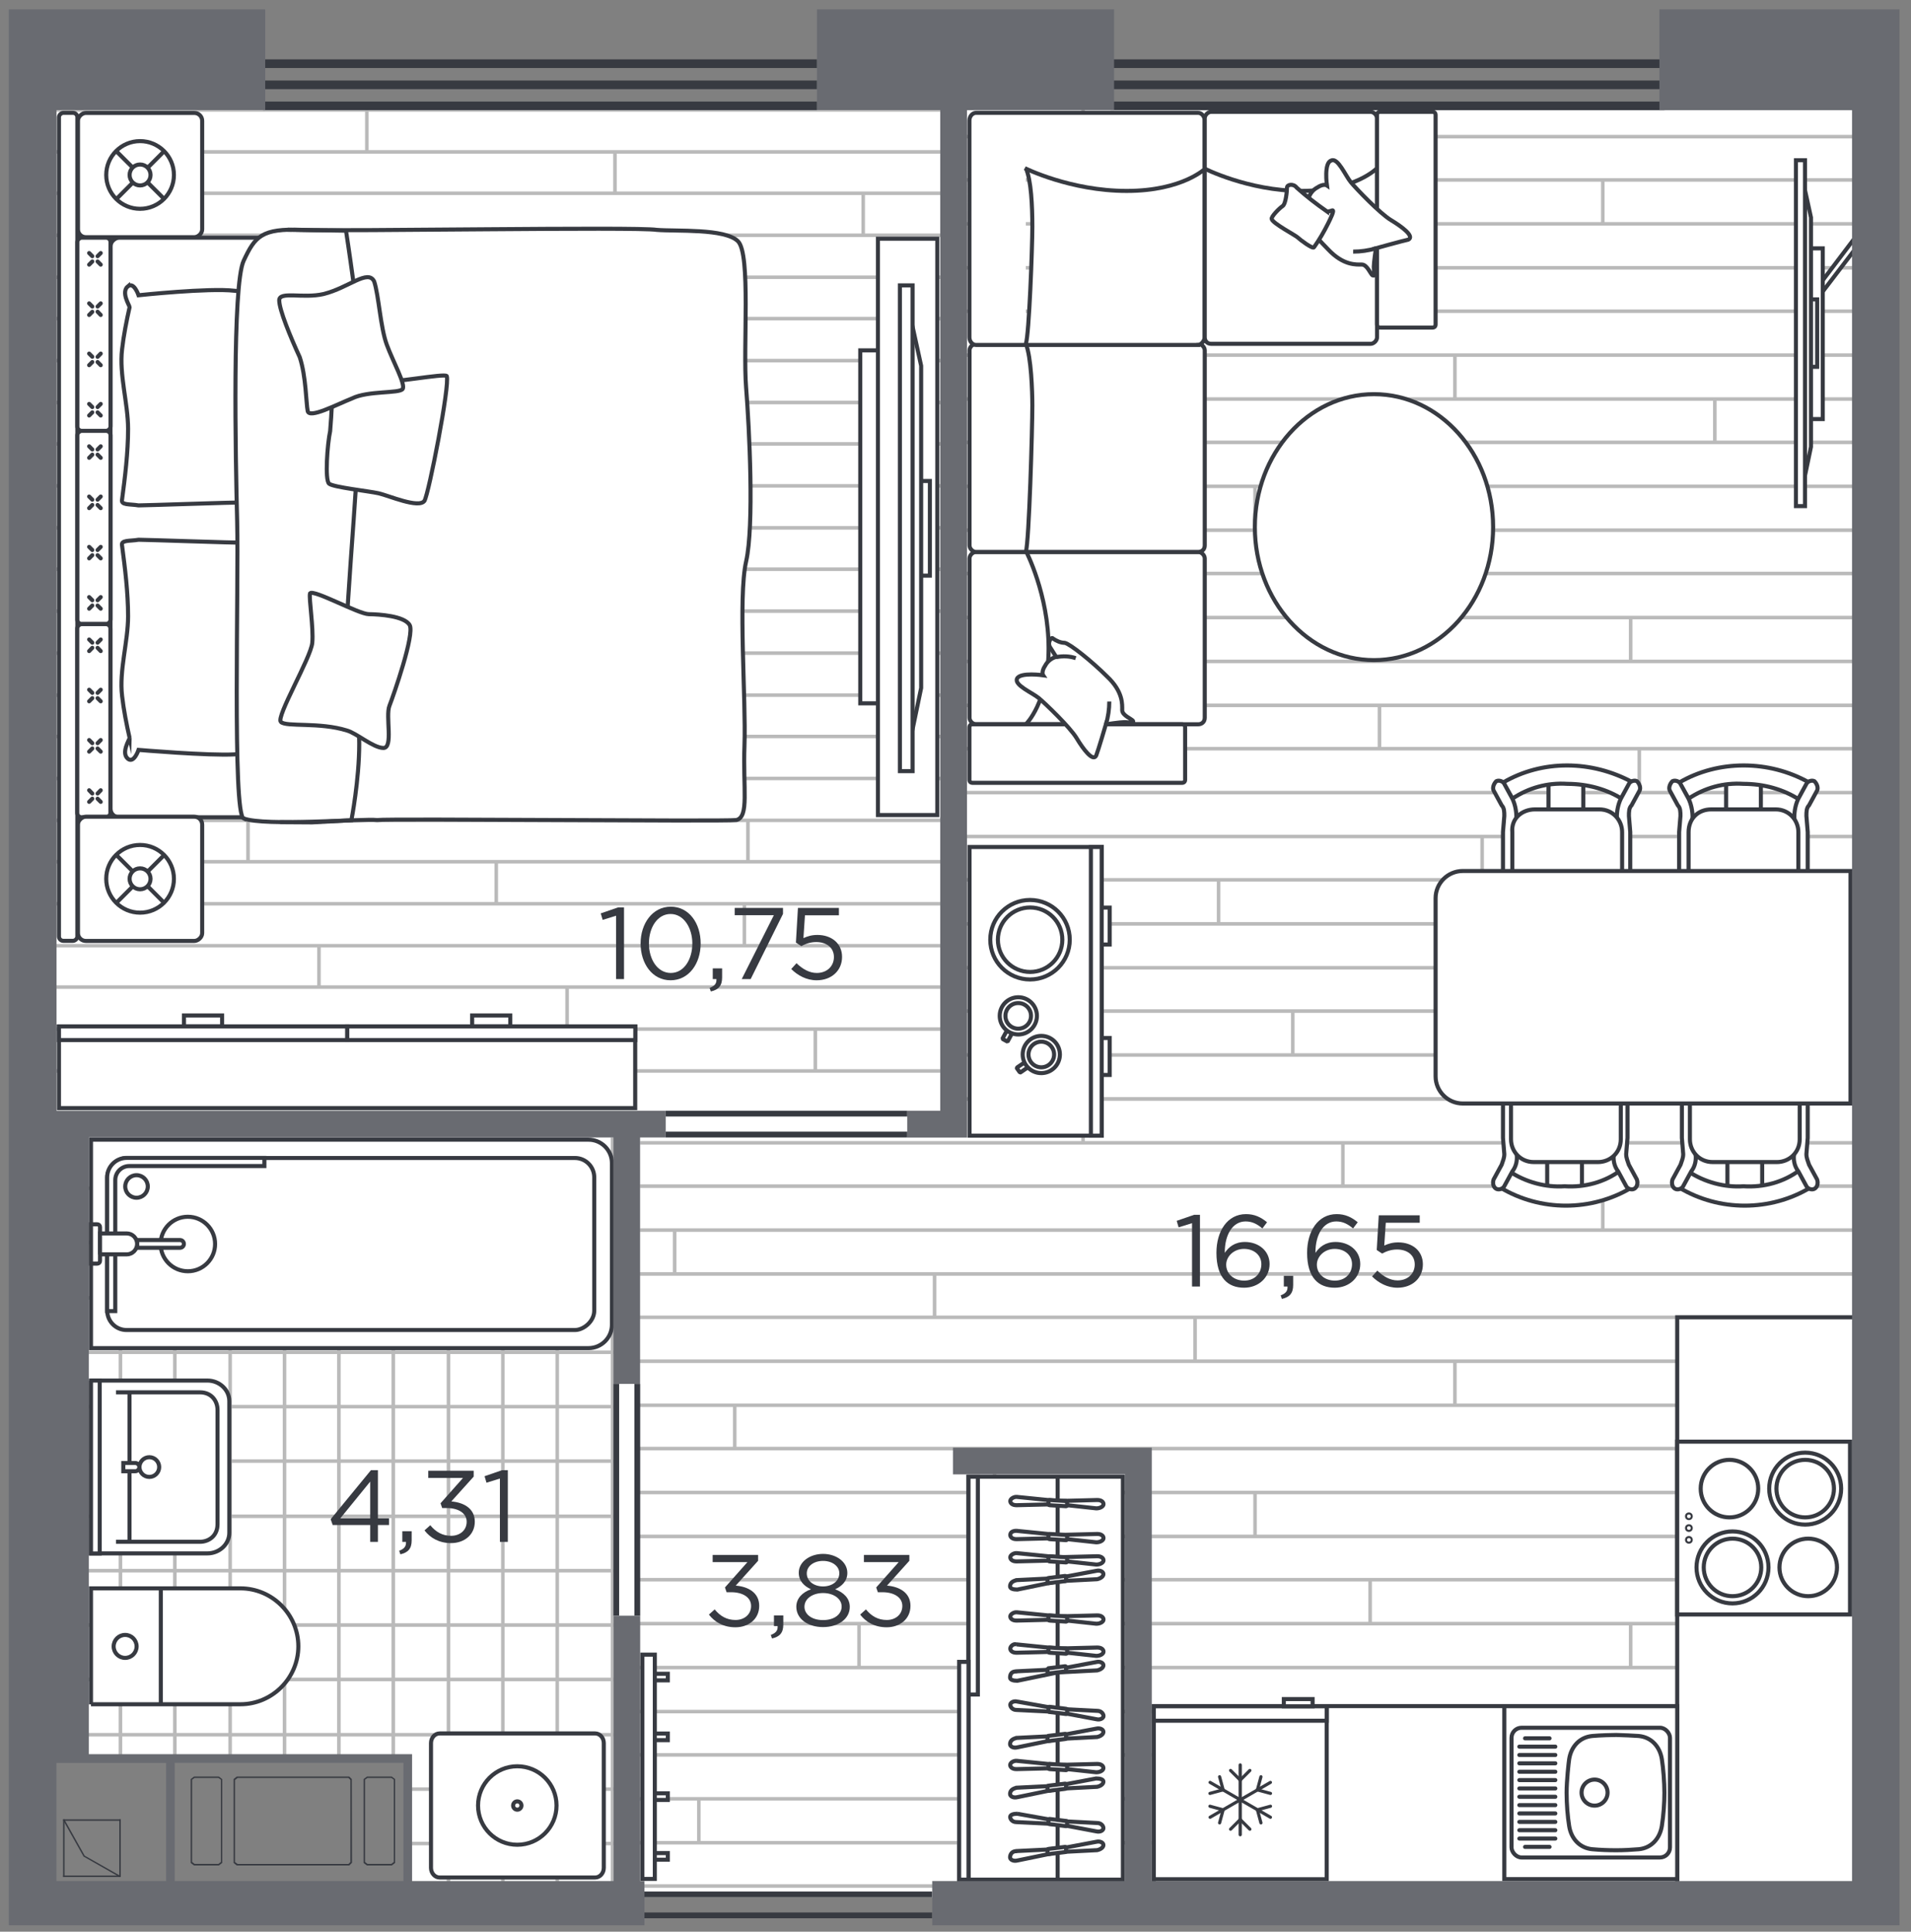 <?xml version="1.0" encoding="UTF-8"?>
<svg xmlns="http://www.w3.org/2000/svg" xmlns:xlink="http://www.w3.org/1999/xlink" viewBox="0 0 188 190">
  <rect x="0" y="0" width="188" height="190" fill="#808080" stroke="none"/>
  <defs>
    <style>
      .cls-1, .cls-2, .cls-3, .cls-4 {
        fill-rule: evenodd;
      }

      .cls-1, .cls-5 {
        fill: #373a41;
      }

      .cls-1, .cls-5, .cls-3, .cls-6, .cls-4 {
        stroke-width: 0px;
      }

      .cls-7, .cls-2, .cls-8, .cls-6, .cls-4, .cls-9, .cls-10 {
        fill: #fff;
      }

      .cls-11 {
        stroke: #bababa;
        stroke-width: .35px;
      }

      .cls-11, .cls-2, .cls-12, .cls-9, .cls-10 {
        stroke-miterlimit: 10;
      }

      .cls-11, .cls-12, .cls-13 {
        fill: none;
      }

      .cls-14 {
        clip-path: url(#clippath-2);
      }

      .cls-2, .cls-12, .cls-8, .cls-9, .cls-10, .cls-13 {
        stroke: #373a41;
      }

      .cls-2, .cls-12, .cls-8, .cls-9, .cls-13 {
        stroke-width: .4px;
      }

      .cls-3 {
        fill: #696b71;
      }

      .cls-15 {
        clip-path: url(#clippath-1);
      }

      .cls-8, .cls-13 {
        stroke-linecap: round;
        stroke-linejoin: round;
      }

      .cls-16 {
        clip-path: url(#clippath);
      }

      .cls-10 {
        stroke-width: .2px;
      }
    </style>
    <clipPath id="clippath">
      <polygon class="cls-6" points="62.87 186.62 62.97 111.89 94.85 111.89 94.85 10.27 184.41 10.27 184.41 186.62 62.87 186.62"/>
    </clipPath>
    <clipPath id="clippath-1">
      <polygon class="cls-6" points="39.92 173.01 7.37 173.01 7.37 111.9 60.36 111.9 60.36 186.09 39.92 186.09 39.92 173.01"/>
    </clipPath>
    <clipPath id="clippath-2">
      <rect class="cls-6" x="5.56" y="10.86" width="86.96" height="98.41"/>
    </clipPath>
  </defs>
  <g id="apartments">
    <polygon id="APT-8" class="cls-4" points="182.2 10.84 182.21 185.05 91.71 185.02 91.71 186.05 63.39 186.05 63.39 185.05 40.53 185.02 40.53 172.54 5.55 172.56 5.55 10.84 182.2 10.84"/>
  </g>
  <g id="texture">
    <g>
      <g>
        <polygon class="cls-7" points="62.87 186.62 62.97 111.89 94.85 111.89 94.85 10.27 184.41 10.27 184.41 186.62 62.87 186.62"/>
        <g class="cls-16">
          <g>
            <g>
              <line class="cls-11" x1="-19.15" y1="108.09" x2="203.09" y2="108.09"/>
              <line class="cls-11" x1="-19.15" y1="103.77" x2="203.09" y2="103.77"/>
              <line class="cls-11" x1="-19.15" y1="99.45" x2="203.09" y2="99.45"/>
              <line class="cls-11" x1="-19.15" y1="95.19" x2="203.09" y2="95.19"/>
              <line class="cls-11" x1="-19.15" y1="90.87" x2="203.09" y2="90.87"/>
              <line class="cls-11" x1="-19.15" y1="86.54" x2="203.09" y2="86.54"/>
              <line class="cls-11" x1="-19.15" y1="82.28" x2="203.09" y2="82.28"/>
              <line class="cls-11" x1="-19.15" y1="77.96" x2="203.09" y2="77.96"/>
              <line class="cls-11" x1="-19.15" y1="73.64" x2="203.09" y2="73.64"/>
              <line class="cls-11" x1="-19.15" y1="69.38" x2="203.09" y2="69.38"/>
              <line class="cls-11" x1="-19.15" y1="65.06" x2="203.09" y2="65.06"/>
              <line class="cls-11" x1="-19.15" y1="60.74" x2="203.09" y2="60.74"/>
              <line class="cls-11" x1="-19.15" y1="56.41" x2="203.09" y2="56.41"/>
              <line class="cls-11" x1="-19.15" y1="52.15" x2="203.09" y2="52.15"/>
              <line class="cls-11" x1="-19.15" y1="47.83" x2="203.09" y2="47.83"/>
              <line class="cls-11" x1="-19.15" y1="43.51" x2="203.09" y2="43.51"/>
              <line class="cls-11" x1="-19.15" y1="39.25" x2="203.09" y2="39.25"/>
              <line class="cls-11" x1="-19.15" y1="34.93" x2="203.09" y2="34.93"/>
              <line class="cls-11" x1="-19.15" y1="30.61" x2="203.09" y2="30.61"/>
              <line class="cls-11" x1="-19.15" y1="26.34" x2="203.09" y2="26.34"/>
              <line class="cls-11" x1="-19.15" y1="22.02" x2="203.09" y2="22.02"/>
              <line class="cls-11" x1="-19.15" y1="17.7" x2="203.09" y2="17.7"/>
              <line class="cls-11" x1="-19.15" y1="13.44" x2="203.09" y2="13.44"/>
              <line class="cls-11" x1="-19.15" y1="9.12" x2="203.09" y2="9.12"/>
              <g>
                <line class="cls-11" x1="15.24" y1="17.7" x2="15.24" y2="13.44"/>
                <line class="cls-11" x1="40.81" y1="22.02" x2="40.81" y2="17.7"/>
                <line class="cls-11" x1="66.37" y1="26.34" x2="66.37" y2="22.02"/>
                <line class="cls-11" x1="91.94" y1="30.61" x2="91.94" y2="26.34"/>
                <line class="cls-11" x1="117.57" y1="34.93" x2="117.57" y2="30.61"/>
                <line class="cls-11" x1="143.13" y1="39.25" x2="143.13" y2="34.93"/>
                <line class="cls-11" x1="168.7" y1="43.51" x2="168.7" y2="39.25"/>
              </g>
              <g>
                <line class="cls-11" x1="21.15" y1="34.93" x2="21.15" y2="30.61"/>
                <line class="cls-11" x1="46.71" y1="39.25" x2="46.71" y2="34.93"/>
                <line class="cls-11" x1="72.28" y1="43.51" x2="72.28" y2="39.25"/>
                <line class="cls-11" x1="97.84" y1="47.83" x2="97.84" y2="43.51"/>
                <line class="cls-11" x1="123.47" y1="52.15" x2="123.47" y2="47.83"/>
              </g>
              <g>
                <line class="cls-11" x1="7.82" y1="52.15" x2="7.82" y2="47.83"/>
                <line class="cls-11" x1="33.38" y1="56.41" x2="33.38" y2="52.15"/>
                <line class="cls-11" x1="58.95" y1="60.74" x2="58.95" y2="56.41"/>
                <line class="cls-11" x1="84.51" y1="65.06" x2="84.51" y2="60.74"/>
                <line class="cls-11" x1="110.14" y1="69.38" x2="110.14" y2="65.06"/>
                <line class="cls-11" x1="135.71" y1="73.64" x2="135.71" y2="69.38"/>
                <line class="cls-11" x1="161.27" y1="77.96" x2="161.27" y2="73.64"/>
                <line class="cls-11" x1="186.84" y1="82.28" x2="186.84" y2="77.96"/>
              </g>
              <g>
                <line class="cls-11" x1="134.79" y1="60.74" x2="134.79" y2="56.41"/>
                <line class="cls-11" x1="160.42" y1="65.06" x2="160.42" y2="60.74"/>
                <line class="cls-11" x1="185.98" y1="69.38" x2="185.98" y2="65.06"/>
              </g>
              <g>
                <line class="cls-11" x1="145.81" y1="86.54" x2="145.81" y2="82.28"/>
                <line class="cls-11" x1="171.37" y1="90.87" x2="171.37" y2="86.54"/>
              </g>
              <g>
                <line class="cls-11" x1="101.62" y1="99.45" x2="101.62" y2="95.19"/>
                <line class="cls-11" x1="127.18" y1="103.77" x2="127.18" y2="99.45"/>
                <line class="cls-11" x1="152.75" y1="108.09" x2="152.75" y2="103.77"/>
              </g>
              <g>
                <line class="cls-11" x1="17.56" y1="73.64" x2="17.56" y2="69.38"/>
                <line class="cls-11" x1="43.12" y1="77.96" x2="43.12" y2="73.64"/>
                <line class="cls-11" x1="68.75" y1="82.28" x2="68.75" y2="77.96"/>
                <line class="cls-11" x1="94.31" y1="86.54" x2="94.31" y2="82.28"/>
                <line class="cls-11" x1="119.88" y1="90.87" x2="119.88" y2="86.54"/>
                <line class="cls-11" x1="145.44" y1="95.19" x2="145.44" y2="90.87"/>
              </g>
              <g>
                <line class="cls-11" x1="6.11" y1="95.19" x2="6.11" y2="90.87"/>
                <line class="cls-11" x1="31.68" y1="99.45" x2="31.68" y2="95.19"/>
                <line class="cls-11" x1="57.24" y1="103.77" x2="57.24" y2="99.45"/>
                <line class="cls-11" x1="82.87" y1="108.09" x2="82.87" y2="103.77"/>
              </g>
              <g>
                <line class="cls-11" x1="106.55" y1="13.44" x2="106.55" y2="9.12"/>
                <line class="cls-11" x1="132.11" y1="17.76" x2="132.11" y2="13.44"/>
                <line class="cls-11" x1="157.68" y1="22.02" x2="157.68" y2="17.76"/>
                <line class="cls-11" x1="183.24" y1="26.34" x2="183.24" y2="22.02"/>
              </g>
            </g>
            <g>
              <line class="cls-11" x1="-19.15" y1="189.83" x2="203.09" y2="189.83"/>
              <line class="cls-11" x1="-19.15" y1="185.51" x2="203.09" y2="185.51"/>
              <line class="cls-11" x1="-19.15" y1="181.25" x2="203.09" y2="181.25"/>
              <line class="cls-11" x1="-19.15" y1="176.93" x2="203.09" y2="176.93"/>
              <line class="cls-11" x1="-19.15" y1="172.61" x2="203.09" y2="172.61"/>
              <line class="cls-11" x1="-19.15" y1="168.35" x2="203.09" y2="168.35"/>
              <line class="cls-11" x1="-19.15" y1="164.02" x2="203.09" y2="164.02"/>
              <line class="cls-11" x1="-19.15" y1="159.7" x2="203.09" y2="159.7"/>
              <line class="cls-11" x1="-19.15" y1="155.38" x2="203.09" y2="155.38"/>
              <line class="cls-11" x1="-19.15" y1="151.12" x2="203.09" y2="151.12"/>
              <line class="cls-11" x1="-19.15" y1="146.8" x2="203.09" y2="146.8"/>
              <line class="cls-11" x1="-19.15" y1="142.48" x2="203.09" y2="142.48"/>
              <line class="cls-11" x1="-19.15" y1="138.22" x2="203.09" y2="138.22"/>
              <line class="cls-11" x1="-19.15" y1="133.89" x2="203.09" y2="133.89"/>
              <line class="cls-11" x1="-19.15" y1="129.57" x2="203.09" y2="129.57"/>
              <line class="cls-11" x1="-19.15" y1="125.31" x2="203.09" y2="125.31"/>
              <line class="cls-11" x1="-19.15" y1="120.99" x2="203.09" y2="120.99"/>
              <line class="cls-11" x1="-19.15" y1="116.67" x2="203.09" y2="116.67"/>
              <line class="cls-11" x1="-19.15" y1="112.41" x2="203.09" y2="112.41"/>
              <line class="cls-11" x1="-19.15" y1="108.08" x2="203.09" y2="108.08"/>
              <g>
                <line class="cls-11" x1="15.24" y1="116.67" x2="15.24" y2="112.41"/>
                <line class="cls-11" x1="40.81" y1="120.99" x2="40.81" y2="116.67"/>
                <line class="cls-11" x1="66.37" y1="125.31" x2="66.37" y2="120.99"/>
                <line class="cls-11" x1="91.94" y1="129.57" x2="91.94" y2="125.31"/>
                <line class="cls-11" x1="117.57" y1="133.89" x2="117.57" y2="129.57"/>
                <line class="cls-11" x1="143.13" y1="138.22" x2="143.13" y2="133.89"/>
                <line class="cls-11" x1="168.7" y1="142.48" x2="168.7" y2="138.22"/>
              </g>
              <g>
                <line class="cls-11" x1="21.15" y1="133.89" x2="21.15" y2="129.57"/>
                <line class="cls-11" x1="46.71" y1="138.22" x2="46.71" y2="133.89"/>
                <line class="cls-11" x1="72.28" y1="142.48" x2="72.28" y2="138.22"/>
                <line class="cls-11" x1="97.84" y1="146.8" x2="97.84" y2="142.48"/>
                <line class="cls-11" x1="123.47" y1="151.12" x2="123.47" y2="146.8"/>
              </g>
              <g>
                <line class="cls-11" x1="7.82" y1="151.12" x2="7.82" y2="146.8"/>
                <line class="cls-11" x1="33.38" y1="155.38" x2="33.38" y2="151.12"/>
                <line class="cls-11" x1="58.95" y1="159.7" x2="58.95" y2="155.38"/>
                <line class="cls-11" x1="84.51" y1="164.02" x2="84.51" y2="159.7"/>
                <line class="cls-11" x1="110.14" y1="168.35" x2="110.14" y2="164.02"/>
                <line class="cls-11" x1="135.71" y1="172.61" x2="135.71" y2="168.35"/>
                <line class="cls-11" x1="161.27" y1="176.93" x2="161.27" y2="172.61"/>
                <line class="cls-11" x1="186.84" y1="181.25" x2="186.84" y2="176.93"/>
              </g>
              <g>
                <line class="cls-11" x1="134.79" y1="159.7" x2="134.79" y2="155.38"/>
                <line class="cls-11" x1="160.42" y1="164.02" x2="160.42" y2="159.7"/>
                <line class="cls-11" x1="185.98" y1="168.35" x2="185.98" y2="164.02"/>
              </g>
              <g>
                <line class="cls-11" x1="145.81" y1="185.51" x2="145.81" y2="181.25"/>
                <line class="cls-11" x1="171.37" y1="189.83" x2="171.37" y2="185.51"/>
              </g>
              <g>
                <line class="cls-11" x1="17.56" y1="172.61" x2="17.56" y2="168.35"/>
                <line class="cls-11" x1="43.12" y1="176.93" x2="43.12" y2="172.61"/>
                <line class="cls-11" x1="68.75" y1="181.25" x2="68.75" y2="176.93"/>
                <line class="cls-11" x1="94.31" y1="185.51" x2="94.31" y2="181.25"/>
                <line class="cls-11" x1="119.88" y1="189.83" x2="119.88" y2="185.51"/>
                <line class="cls-11" x1="145.44" y1="194.15" x2="145.44" y2="189.83"/>
              </g>
              <line class="cls-11" x1="6.11" y1="194.15" x2="6.11" y2="189.83"/>
              <g>
                <line class="cls-11" x1="106.55" y1="112.41" x2="106.55" y2="108.08"/>
                <line class="cls-11" x1="132.11" y1="116.73" x2="132.11" y2="112.41"/>
                <line class="cls-11" x1="157.68" y1="120.99" x2="157.68" y2="116.73"/>
                <line class="cls-11" x1="183.24" y1="125.31" x2="183.24" y2="120.99"/>
              </g>
            </g>
          </g>
        </g>
      </g>
      <g>
        <polygon class="cls-7" points="39.92 173.01 7.37 173.01 7.37 111.9 60.36 111.9 60.36 186.09 39.92 186.09 39.92 173.01"/>
        <g class="cls-15">
          <g>
            <g>
              <line class="cls-11" x1="61.93" y1="111.52" x2="-22.09" y2="111.52"/>
              <line class="cls-11" x1="61.93" y1="116.87" x2="-22.09" y2="116.87"/>
              <line class="cls-11" x1="61.93" y1="122.22" x2="-22.09" y2="122.22"/>
              <line class="cls-11" x1="61.93" y1="127.66" x2="-22.09" y2="127.66"/>
              <line class="cls-11" x1="61.93" y1="133.01" x2="-22.09" y2="133.01"/>
              <line class="cls-11" x1="61.93" y1="138.36" x2="-22.09" y2="138.36"/>
              <line class="cls-11" x1="61.93" y1="143.71" x2="-22.09" y2="143.71"/>
              <line class="cls-11" x1="61.93" y1="149.14" x2="-22.09" y2="149.14"/>
              <line class="cls-11" x1="61.93" y1="154.49" x2="-22.09" y2="154.49"/>
              <line class="cls-11" x1="61.93" y1="159.84" x2="-22.09" y2="159.84"/>
              <line class="cls-11" x1="61.93" y1="165.19" x2="-22.09" y2="165.19"/>
              <line class="cls-11" x1="61.93" y1="170.63" x2="-22.09" y2="170.63"/>
              <line class="cls-11" x1="61.93" y1="175.98" x2="-22.09" y2="175.98"/>
              <line class="cls-11" x1="61.93" y1="181.33" x2="-22.09" y2="181.33"/>
              <line class="cls-11" x1="61.93" y1="186.77" x2="-22.09" y2="186.77"/>
            </g>
            <g>
              <line class="cls-11" x1="1.15" y1="109.77" x2="1.15" y2="193.78"/>
              <line class="cls-11" x1="6.5" y1="109.77" x2="6.5" y2="193.78"/>
              <line class="cls-11" x1="11.85" y1="109.77" x2="11.85" y2="193.78"/>
              <line class="cls-11" x1="17.2" y1="109.77" x2="17.2" y2="193.78"/>
              <line class="cls-11" x1="22.64" y1="109.77" x2="22.64" y2="193.78"/>
              <line class="cls-11" x1="27.99" y1="109.77" x2="27.99" y2="193.78"/>
              <line class="cls-11" x1="33.34" y1="109.77" x2="33.34" y2="193.78"/>
              <line class="cls-11" x1="38.69" y1="109.77" x2="38.69" y2="193.78"/>
              <line class="cls-11" x1="44.12" y1="109.77" x2="44.12" y2="193.78"/>
              <line class="cls-11" x1="49.47" y1="109.77" x2="49.47" y2="193.78"/>
              <line class="cls-11" x1="54.82" y1="109.77" x2="54.82" y2="193.78"/>
              <line class="cls-11" x1="60.26" y1="109.77" x2="60.26" y2="193.78"/>
            </g>
          </g>
        </g>
      </g>
      <g>
        <rect class="cls-7" x="5.56" y="10.86" width="86.96" height="98.41"/>
        <g class="cls-14">
          <g>
            <line class="cls-11" x1="-83.96" y1="105.34" x2="128.29" y2="105.34"/>
            <line class="cls-11" x1="-83.96" y1="101.22" x2="128.29" y2="101.22"/>
            <line class="cls-11" x1="-83.96" y1="97.09" x2="128.29" y2="97.09"/>
            <line class="cls-11" x1="-83.96" y1="93.02" x2="128.29" y2="93.02"/>
            <line class="cls-11" x1="-83.96" y1="88.89" x2="128.29" y2="88.89"/>
            <line class="cls-11" x1="-83.96" y1="84.76" x2="128.29" y2="84.76"/>
            <line class="cls-11" x1="-83.96" y1="80.69" x2="128.29" y2="80.69"/>
            <line class="cls-11" x1="-83.96" y1="76.57" x2="128.29" y2="76.57"/>
            <line class="cls-11" x1="-83.96" y1="72.44" x2="128.29" y2="72.44"/>
            <line class="cls-11" x1="-83.96" y1="68.37" x2="128.29" y2="68.37"/>
            <line class="cls-11" x1="-83.96" y1="64.24" x2="128.29" y2="64.24"/>
            <line class="cls-11" x1="-83.96" y1="60.11" x2="128.29" y2="60.11"/>
            <line class="cls-11" x1="-83.96" y1="55.99" x2="128.29" y2="55.99"/>
            <line class="cls-11" x1="-83.96" y1="51.92" x2="128.29" y2="51.92"/>
            <line class="cls-11" x1="-83.96" y1="47.79" x2="128.29" y2="47.79"/>
            <line class="cls-11" x1="-83.96" y1="43.66" x2="128.29" y2="43.66"/>
            <line class="cls-11" x1="-83.96" y1="39.59" x2="128.29" y2="39.59"/>
            <line class="cls-11" x1="-83.96" y1="35.47" x2="128.29" y2="35.47"/>
            <line class="cls-11" x1="-83.96" y1="31.34" x2="128.29" y2="31.34"/>
            <line class="cls-11" x1="-83.96" y1="27.27" x2="128.29" y2="27.27"/>
            <line class="cls-11" x1="-83.96" y1="23.14" x2="128.29" y2="23.14"/>
            <line class="cls-11" x1="-83.96" y1="19.01" x2="128.29" y2="19.01"/>
            <line class="cls-11" x1="-83.96" y1="14.94" x2="128.29" y2="14.94"/>
            <line class="cls-11" x1="-83.96" y1="10.82" x2="128.29" y2="10.82"/>
            <g>
              <line class="cls-11" x1="22.13" y1="31.34" x2="22.13" y2="27.27"/>
              <line class="cls-11" x1="46.61" y1="35.47" x2="46.61" y2="31.34"/>
              <line class="cls-11" x1="71.02" y1="39.59" x2="71.02" y2="35.47"/>
              <line class="cls-11" x1="95.44" y1="43.66" x2="95.44" y2="39.59"/>
              <line class="cls-11" x1="119.86" y1="47.79" x2="119.86" y2="43.66"/>
            </g>
            <g>
              <line class="cls-11" x1="3.36" y1="43.66" x2="3.36" y2="39.59"/>
              <line class="cls-11" x1="27.77" y1="47.79" x2="27.77" y2="43.66"/>
              <line class="cls-11" x1="52.25" y1="51.92" x2="52.25" y2="47.79"/>
            </g>
            <g>
              <line class="cls-11" x1="15.04" y1="64.24" x2="15.04" y2="60.11"/>
              <line class="cls-11" x1="39.52" y1="68.37" x2="39.52" y2="64.24"/>
              <line class="cls-11" x1="63.93" y1="72.44" x2="63.93" y2="68.37"/>
              <line class="cls-11" x1="88.35" y1="76.57" x2="88.35" y2="72.44"/>
              <line class="cls-11" x1="112.77" y1="80.69" x2="112.77" y2="76.57"/>
            </g>
            <g>
              <line class="cls-11" x1="63.06" y1="60.11" x2="63.06" y2="55.99"/>
              <line class="cls-11" x1="87.53" y1="64.24" x2="87.53" y2="60.11"/>
              <line class="cls-11" x1="111.95" y1="68.37" x2="111.95" y2="64.24"/>
            </g>
            <g>
              <line class="cls-11" x1="73.58" y1="84.76" x2="73.58" y2="80.69"/>
              <line class="cls-11" x1="98" y1="88.89" x2="98" y2="84.76"/>
              <line class="cls-11" x1="122.42" y1="93.02" x2="122.42" y2="88.89"/>
            </g>
            <g>
              <line class="cls-11" x1="31.38" y1="97.09" x2="31.38" y2="93.02"/>
              <line class="cls-11" x1="55.79" y1="101.22" x2="55.79" y2="97.09"/>
              <line class="cls-11" x1="80.21" y1="105.34" x2="80.21" y2="101.22"/>
            </g>
            <g>
              <line class="cls-11" x1="-.02" y1="80.69" x2="-.02" y2="76.57"/>
              <line class="cls-11" x1="24.4" y1="84.76" x2="24.4" y2="80.69"/>
              <line class="cls-11" x1="48.82" y1="88.89" x2="48.82" y2="84.76"/>
              <line class="cls-11" x1="73.23" y1="93.02" x2="73.23" y2="88.89"/>
            </g>
            <line class="cls-11" x1="13.47" y1="105.34" x2="13.47" y2="101.22"/>
            <g>
              <line class="cls-11" x1="36.09" y1="14.94" x2="36.09" y2="10.82"/>
              <line class="cls-11" x1="60.5" y1="19.07" x2="60.5" y2="14.94"/>
              <line class="cls-11" x1="84.92" y1="23.14" x2="84.92" y2="19.07"/>
              <line class="cls-11" x1="109.34" y1="27.27" x2="109.34" y2="23.14"/>
            </g>
          </g>
        </g>
      </g>
    </g>
  </g>
  <g id="sanitary">
    <rect class="cls-9" x="139.68" y="141.65" width="17.86" height="70.2" transform="translate(-28.14 325.35) rotate(-90)"/>
    <rect class="cls-9" x="165" y="129.57" width="17.86" height="56.17"/>
    <g>
      <g>
        <rect class="cls-9" x="113.51" y="167.83" width="17.01" height="17.01"/>
        <g>
          <rect class="cls-9" x="113.51" y="167.83" width="17.01" height="1.42"/>
          <rect class="cls-9" x="126.3" y="167.12" width="2.83" height=".71"/>
        </g>
      </g>
      <g>
        <g>
          <path class="cls-1" d="m122.01,173.44h0c-.09,0-.16.07-.16.16v6.86c0,.09.07.16.16.16h0c.09,0,.16-.07.16-.16v-6.86c0-.09-.07-.16-.16-.16Z"/>
          <path class="cls-1" d="m123.07,174.03h0c-.06-.06-.16-.06-.22,0l-.95.95c-.06.06-.06.16,0,.22h0c.06.06.16.06.22,0l.95-.95c.06-.06.06-.16,0-.22Z"/>
          <path class="cls-1" d="m120.95,174.03h0c-.06.06-.06.16,0,.22l.95.95c.06.06.16.06.22,0h0c.06-.06.06-.16,0-.22l-.95-.95c-.06-.06-.16-.06-.22,0Z"/>
          <path class="cls-1" d="m123.07,180.03h0c-.06.06-.16.06-.22,0l-.95-.95c-.06-.06-.06-.16,0-.22h0c.06-.06.16-.06.22,0l.95.95c.06.06.06.16,0,.22Z"/>
          <path class="cls-1" d="m120.95,180.03h0c-.06-.06-.06-.16,0-.22l.95-.95c.06-.06.16-.06.22,0h0c.06.06.06.16,0,.22l-.95.95c-.06.06-.16.06-.22,0Z"/>
        </g>
        <g>
          <path class="cls-1" d="m118.91,175.24h0c-.04.07-.02.17.06.21l5.94,3.43c.07.04.17.02.21-.06h0c.04-.07.02-.17-.06-.21l-5.94-3.43c-.07-.04-.17-.02-.21.06Z"/>
          <path class="cls-1" d="m119.94,174.61h0c-.08.02-.13.11-.11.19l.35,1.29c.02.08.11.13.19.11h0c.08-.02.13-.11.11-.19l-.35-1.29c-.02-.08-.11-.13-.19-.11Z"/>
          <path class="cls-1" d="m118.88,176.44h0c.02.08.11.13.19.11l1.29-.35c.08-.02.13-.11.11-.19h0c-.02-.08-.11-.13-.19-.11l-1.29.35c-.08.02-.13.11-.11.19Z"/>
          <path class="cls-1" d="m125.14,177.62h0c.02.08-.03.17-.11.19l-1.29.35c-.08.02-.17-.03-.19-.11h0c-.02-.08.03-.17.11-.19l1.29-.35c.08-.02.17.03.19.11Z"/>
          <path class="cls-1" d="m124.09,179.45h0c-.08.02-.17-.03-.19-.11l-.35-1.29c-.02-.08.03-.17.11-.19h0c.08-.02.17.03.19.11l.35,1.29c.02.08-.03.17-.11.19Z"/>
        </g>
        <g>
          <path class="cls-1" d="m125.12,175.24h0c-.04-.07-.14-.1-.21-.06l-5.94,3.43c-.07.04-.1.14-.06.21h0c.04.07.14.1.21.06l5.94-3.43c.07-.04.1-.14.06-.21Z"/>
          <path class="cls-1" d="m125.14,176.44h0c.02-.08-.03-.17-.11-.19l-1.29-.35c-.08-.02-.17.03-.19.11h0c-.02.08.03.17.11.19l1.29.35c.08.02.17-.03.19-.11Z"/>
          <path class="cls-1" d="m124.09,174.61h0c-.08-.02-.17.03-.19.11l-.35,1.29c-.02.08.03.17.11.19h0c.08.02.17-.03.19-.11l.35-1.29c.02-.08-.03-.17-.11-.19Z"/>
          <path class="cls-1" d="m119.94,179.45h0c-.08-.02-.13-.11-.11-.19l.35-1.29c.02-.08.11-.13.19-.11h0c.08.02.13.11.11.19l-.35,1.29c-.02.08-.11.13-.19.11Z"/>
          <path class="cls-1" d="m118.88,177.62h0c.02-.08.11-.13.19-.11l1.29.35c.08.02.13.11.11.19h0c-.02.08-.11.13-.19.11l-1.29-.35c-.08-.02-.13-.11-.11-.19Z"/>
        </g>
      </g>
    </g>
    <g>
      <rect class="cls-9" x="147.99" y="167.82" width="17.01" height="17.01"/>
      <g>
        <rect class="cls-9" x="148.7" y="169.94" width="15.59" height="12.76" rx=".99" ry=".99"/>
        <g>
          <g>
            <path class="cls-2" d="m159,170.65c-.38,0-1.59.03-2.34.1-1.25.11-2.1,1.04-2.29,2.29-.05.31-.25,2.12-.25,3.28,0,1.17.1,2.34.25,3.28.19,1.24,1.03,2.18,2.29,2.29.78.07,1.56.1,2.34.1.71,0,1.5-.04,2.2-.1,1.25-.11,2.09-1.04,2.29-2.29.17-1.09.25-2.27.25-3.28,0-1.02-.11-2.4-.25-3.28-.19-1.24-1.03-2.18-2.29-2.29-.18-.02-1.83-.1-2.2-.1h0Z"/>
            <circle class="cls-9" cx="156.87" cy="176.32" r="1.28"/>
          </g>
          <g>
            <line class="cls-8" x1="150.03" y1="170.98" x2="152.44" y2="170.98"/>
            <line class="cls-8" x1="150.03" y1="181.66" x2="152.44" y2="181.66"/>
            <line class="cls-8" x1="149.47" y1="180.84" x2="153.01" y2="180.84"/>
            <line class="cls-8" x1="149.47" y1="180.02" x2="153.01" y2="180.02"/>
            <line class="cls-8" x1="149.47" y1="179.2" x2="153.01" y2="179.2"/>
            <line class="cls-8" x1="149.47" y1="178.37" x2="153.01" y2="178.37"/>
            <line class="cls-8" x1="149.47" y1="177.55" x2="153.01" y2="177.55"/>
            <line class="cls-8" x1="149.47" y1="176.73" x2="153.01" y2="176.73"/>
            <line class="cls-8" x1="149.47" y1="175.91" x2="153.01" y2="175.91"/>
            <line class="cls-8" x1="149.47" y1="175.09" x2="153.01" y2="175.09"/>
            <line class="cls-8" x1="149.47" y1="174.27" x2="153.01" y2="174.27"/>
            <line class="cls-8" x1="149.47" y1="173.44" x2="153.01" y2="173.44"/>
            <line class="cls-8" x1="149.47" y1="172.62" x2="153.01" y2="172.62"/>
            <line class="cls-8" x1="149.47" y1="171.8" x2="153.01" y2="171.8"/>
          </g>
        </g>
      </g>
    </g>
    <g>
      <rect class="cls-9" x="165" y="141.8" width="17" height="17"/>
      <g>
        <g>
          <g>
            <circle class="cls-9" cx="170.14" cy="146.42" r="2.83"/>
            <circle class="cls-9" cx="177.89" cy="154.17" r="2.83"/>
          </g>
          <g>
            <g>
              <circle class="cls-9" cx="170.44" cy="154.17" r="3.54"/>
              <circle class="cls-9" cx="170.44" cy="154.17" r="2.83"/>
            </g>
            <g>
              <circle class="cls-9" cx="177.59" cy="146.42" r="3.54"/>
              <circle class="cls-9" cx="177.59" cy="146.42" r="2.83"/>
            </g>
          </g>
        </g>
        <g>
          <circle class="cls-10" cx="166.15" cy="149.14" r=".28"/>
          <circle class="cls-10" cx="166.15" cy="150.3" r=".28"/>
          <circle class="cls-10" cx="166.15" cy="151.46" r=".28"/>
        </g>
      </g>
    </g>
  </g>
  <g id="doors">
    <g>
      <rect class="cls-5" x="62.41" y="136.12" width=".57" height="22.8"/>
      <rect class="cls-5" x="60.34" y="136.12" width=".57" height="22.8"/>
    </g>
    <g>
      <rect class="cls-5" x="65.49" y="111.31" width="23.76" height=".57"/>
      <rect class="cls-5" x="65.49" y="109.25" width="23.76" height=".57"/>
    </g>
    <g>
      <rect class="cls-5" x="63.39" y="188.11" width="28.32" height=".57"/>
      <rect class="cls-5" x="63.39" y="186.05" width="28.32" height=".57"/>
    </g>
  </g>
  <g id="glazing">
    <g>
      <rect class="cls-5" x="109.23" y="9.99" width="54.52" height=".85"/>
      <rect class="cls-5" x="109.23" y="5.84" width="54.52" height=".85"/>
      <rect class="cls-5" x="109.23" y="7.92" width="54.52" height=".85"/>
    </g>
    <g>
      <rect class="cls-5" x="25.88" y="9.99" width="54.49" height=".85"/>
      <rect class="cls-5" x="25.88" y="5.84" width="54.49" height=".85"/>
      <rect class="cls-5" x="25.88" y="7.92" width="54.49" height=".85"/>
    </g>
  </g>
  <g id="technical">
    <g>
      <path class="cls-1" d="m38.54,174.74h-2.44s-.33.25-.33.25v8.25s.33.25.33.25h2.44s.33-.25.33-.25v-8.25s-.33-.25-.33-.25h0Zm-2.39.14h2.35s.24.17.24.17v8.09s-.24.19-.24.19h-2.35s-.24-.19-.24-.19v-8.09s.24-.17.24-.17Z"/>
      <path class="cls-1" d="m34.47,183.15v-8.07s-.19-.2-.19-.2h-10.9s-.26.2-.26.2v8.07s.26.19.26.19h10.9s.19-.19.19-.19h0Zm-.11.34l.26-.26-.26.26h-11.07s-.31-.25-.31-.25v-8.25s.31-.25.31-.25h11.07s.25.25.25.25l.02,8.23-.26.26Z"/>
      <path class="cls-1" d="m21.53,174.74h-2.44s-.33.25-.33.25v8.25s.33.25.33.25h2.44s.33-.25.33-.25v-8.25s-.33-.25-.33-.25h0Zm-2.39.14h2.35s.24.17.24.17v8.09s-.24.19-.24.19h-2.35s-.24-.19-.24-.19v-8.09s.24-.17.24-.17Z"/>
    </g>
    <g>
      <g>
        <rect class="cls-5" x="11.74" y="178.95" width=".14" height="5.67"/>
        <rect class="cls-5" x="6.21" y="178.95" width=".14" height="5.67"/>
        <rect class="cls-5" x="6.21" y="178.95" width="5.67" height=".14"/>
        <rect class="cls-5" x="6.21" y="184.48" width="5.67" height=".14"/>
      </g>
      <polygon class="cls-1" points="8.33 182.52 6.33 178.95 6.21 179.03 8.22 182.61 11.74 184.61 11.88 184.53 8.33 182.52"/>
    </g>
  </g>
  <g id="furniture">
    <g>
      <g>
        <rect class="cls-9" x="63.74" y="164.63" width="1.96" height=".65"/>
        <rect class="cls-9" x="63.74" y="182.27" width="1.96" height=".65"/>
        <rect class="cls-9" x="63.74" y="176.39" width="1.96" height=".65"/>
        <rect class="cls-9" x="63.74" y="170.51" width="1.96" height=".65"/>
      </g>
      <path class="cls-9" d="m63.19,184.81v-22.06h1.23v22.06h-1.23Z"/>
    </g>
    <g>
      <rect class="cls-9" x="95.28" y="145.25" width="15.19" height="39.63"/>
      <rect class="cls-9" x="95.28" y="145.25" width=".92" height="21.42"/>
      <rect class="cls-9" x="94.36" y="163.46" width=".92" height="21.42"/>
      <line class="cls-12" x1="104.05" y1="145.34" x2="104.05" y2="184.96"/>
      <g>
        <path class="cls-9" d="m99.99,164.39l4.08-.2,3.77-.71c.41-.1.71.1.71.31s-.2.41-.61.51l-3.88.2-3.98.82c-.41,0-.71-.1-.71-.31,0-.41.2-.61.61-.61h0Z"/>
        <path class="cls-9" d="m103.15,164.09l1.63-.2q.1,0,.1.1v.31q0,.1-.1.1h0l-1.63.2q-.1,0-.1-.1v-.31l.1-.1h0Z"/>
      </g>
      <g>
        <path class="cls-9" d="m99.99,158.58l4.08.41,3.88-.1c.41,0,.61.2.61.41s-.31.41-.71.41l-3.77-.41-4.08.1c-.41,0-.61-.2-.61-.41,0-.2.31-.41.61-.41h0Z"/>
        <path class="cls-9" d="m103.15,158.99v.31c0,.1.1.1.1.1h0l1.63.1c.1,0,.1-.1.1-.1h0v-.31c0-.1-.1-.1-.1-.1l-1.63-.1c-.1,0-.1.1-.1.1Z"/>
      </g>
      <g>
        <path class="cls-9" d="m99.99,170.94l4.08-.2,3.77-.71c.41-.1.71.1.71.31s-.2.41-.61.51l-3.88.2-3.98.82c-.41.1-.71-.1-.71-.31,0-.31.2-.51.61-.61h0Z"/>
        <path class="cls-9" d="m103.15,170.74l1.63-.2q.1,0,.1.1v.31q0,.1-.1.1h0l-1.63.2q-.1,0-.1-.1v-.31l.1-.1h0Z"/>
      </g>
      <g>
        <path class="cls-9" d="m100.09,167.37l3.98.71,3.88.2c.41,0,.61.31.61.51s-.31.41-.71.31l-3.77-.71-4.08-.2c-.41,0-.61-.31-.61-.51s.31-.41.71-.31Z"/>
        <path class="cls-9" d="m103.15,167.98v.31q0,.1.1.1h0l1.63.2q.1,0,.1-.1h0v-.31q0-.1-.1-.1h0l-1.63-.2q-.1,0-.1.1h0Z"/>
      </g>
      <g>
        <path class="cls-9" d="m99.99,161.74l4.08.41,3.88-.1c.41,0,.61.2.61.41s-.31.41-.71.41l-3.77-.41-4.08.1c-.41,0-.61-.2-.61-.41s.31-.51.61-.41h0Z"/>
        <path class="cls-9" d="m103.15,162.15v.31c0,.1.1.1.1.1l1.63.1c.1,0,.1-.1.1-.1h0v-.31c0-.1-.1-.1-.1-.1h0l-1.63-.1q-.1,0-.1.1h0Z"/>
      </g>
      <g>
        <path class="cls-9" d="m99.99,155.42l4.08-.2,3.77-.71c.41-.1.71.1.71.31s-.2.41-.61.51l-3.88.2-3.98.82c-.41,0-.71-.1-.71-.31,0-.31.2-.51.61-.61h0Z"/>
        <path class="cls-9" d="m103.15,155.21l1.63-.2q.1,0,.1.1v.31q0,.1-.1.1h0l-1.63.2q-.1,0-.1-.1v-.31c0-.1.1-.1.1-.1h0Z"/>
      </g>
      <g>
        <path class="cls-9" d="m99.99,152.76l4.08.41,3.88-.1c.41,0,.61.2.61.41s-.31.41-.71.41l-3.77-.41-4.08.1c-.41,0-.61-.2-.61-.41,0-.2.31-.41.61-.41h0Z"/>
        <path class="cls-9" d="m103.15,153.17v.31c0,.1.1.1.1.1l1.63.1c.1,0,.1-.1.1-.1h0v-.31c0-.1-.1-.1-.1-.1h0l-1.63-.1c-.1,0-.1.1-.1.1h0Z"/>
      </g>
      <g>
        <path class="cls-9" d="m99.99,147.23l4.08.41,3.88-.1c.41,0,.61.2.61.41s-.31.41-.71.41l-3.77-.41-4.08.1c-.41,0-.61-.2-.61-.41,0-.2.31-.41.61-.41h0Z"/>
        <path class="cls-9" d="m103.15,147.64v.31c0,.1.1.1.1.1l1.63.1c.1,0,.1-.1.1-.1h0v-.31c0-.1-.1-.1-.1-.1h0l-1.63-.1c-.1,0-.1.1-.1.1h0Z"/>
      </g>
      <g>
        <path class="cls-9" d="m99.99,175.84l4.08-.2,3.77-.71c.41,0,.71.1.71.31s-.2.41-.61.51l-3.88.2-3.98.82c-.41.1-.71-.1-.71-.31,0-.31.2-.51.61-.61h0Z"/>
        <path class="cls-9" d="m103.15,175.64l1.63-.2q.1,0,.1.1v.31q0,.1-.1.1h0l-1.63.2q-.1,0-.1-.1h0v-.31c0-.1.1-.1.1-.1h0Z"/>
      </g>
      <g>
        <path class="cls-9" d="m99.99,182.07l4.08-.2,3.77-.71c.41-.1.71.1.71.31s-.2.41-.61.51l-3.88.2-3.98.82c-.41.1-.71-.1-.71-.31,0-.31.2-.61.61-.61h0Z"/>
        <path class="cls-9" d="m103.15,181.86s-.1,0-.1.1v.31q0,.1.1.1l1.63-.2h0q.1,0,.1-.1v-.31q0-.1-.1-.1l-1.63.2h0Z"/>
      </g>
      <g>
        <path class="cls-9" d="m100.09,178.4c-.41,0-.71.1-.71.31s.2.51.61.51l4.08.2,3.77.71c.41.1.71-.1.71-.31s-.2-.51-.61-.51l-3.88-.2-3.98-.71h0Z"/>
        <path class="cls-9" d="m103.15,179.01h0s0-.1.1-.1l1.63.2h0q.1,0,.1.1v.31h0q0,.1-.1.1l-1.63-.2h0q-.1,0-.1-.1v-.31h0Z"/>
      </g>
      <g>
        <path class="cls-9" d="m99.99,173.19c-.31,0-.61.2-.61.41,0,.2.2.41.61.41l4.08-.1,3.77.41c.41,0,.71-.2.71-.41s-.2-.41-.61-.41l-3.88.1-4.08-.41h0Z"/>
        <path class="cls-9" d="m103.15,173.6v.31c0,.1.1.1.1.1h0l1.63.1c.1,0,.1-.1.1-.1v-.31c0-.1-.1-.1-.1-.1h0l-1.63-.1c-.1,0-.1.1-.1.1h0Z"/>
      </g>
      <g>
        <path class="cls-9" d="m99.99,150.57l4.08.41,3.88-.1c.41,0,.61.2.61.41s-.31.41-.71.41l-3.77-.41-4.08.1c-.41,0-.61-.2-.61-.41,0-.31.31-.41.61-.41h0Z"/>
        <path class="cls-9" d="m103.15,150.98v.31c0,.1.1.1.1.1h0l1.63.1c.1,0,.1-.1.1-.1h0v-.31c0-.1-.1-.1-.1-.1l-1.63-.1q-.1,0-.1.1Z"/>
      </g>
    </g>
    <g>
      <g>
        <rect class="cls-9" x="87.69" y="91" width="28.39" height="13.01" transform="translate(199.39 -4.38) rotate(90)"/>
        <g>
          <rect class="cls-9" x="106.88" y="90.62" width="3.63" height=".95" transform="translate(199.79 -17.61) rotate(90)"/>
          <rect class="cls-9" x="106.88" y="103.45" width="3.63" height=".95" transform="translate(212.62 -4.78) rotate(90)"/>
        </g>
        <rect class="cls-9" x="93.66" y="96.98" width="28.39" height="1.06" transform="translate(205.36 -10.35) rotate(90)"/>
      </g>
      <g>
        <g>
          <path class="cls-9" d="m97.42,92.43c0-2.16,1.75-3.91,3.91-3.91s3.91,1.75,3.91,3.91-1.75,3.91-3.91,3.91-3.91-1.75-3.91-3.91Z"/>
          <path class="cls-9" d="m104.51,92.43c0,1.75-1.42,3.17-3.17,3.17s-3.17-1.42-3.17-3.17,1.42-3.17,3.17-3.17,3.17,1.42,3.17,3.17Z"/>
        </g>
        <g>
          <path class="cls-9" d="m98.64,102.13l.73-1.35.51.27-.73,1.35s-.05.03-.08.03l-.4-.22s-.03-.05-.03-.08Z"/>
          <g>
            <path class="cls-9" d="m102.01,99.92c0,1.01-.82,1.83-1.83,1.83s-1.83-.82-1.83-1.83.82-1.83,1.83-1.83,1.83.82,1.83,1.83Z"/>
            <path class="cls-9" d="m101.43,99.92c0,.69-.56,1.26-1.26,1.26s-1.26-.56-1.26-1.26c0-.69.56-1.26,1.26-1.26s1.26.56,1.26,1.26Z"/>
          </g>
        </g>
        <g>
          <path class="cls-9" d="m100.07,104.99l1.27-.86.32.49-1.27.86s-.05,0-.08-.03l-.27-.38s0-.05.03-.08Z"/>
          <g>
            <circle class="cls-9" cx="102.44" cy="103.72" r="1.83"/>
            <circle class="cls-9" cx="102.44" cy="103.72" r="1.26"/>
          </g>
        </g>
      </g>
    </g>
    <g>
      <path class="cls-9" d="m117.88,71.24h-21.86c-.32,0-.64-.32-.64-.64v-15.67c0-.32.32-.64.64-.64h21.86c.32,0,.64.32.64.64v15.67c0,.43-.32.64-.64.64Z"/>
      <path class="cls-9" d="m100.92,71.24s2.24-2.13,2.24-7.46c0-5.33-2.24-9.6-2.24-9.6"/>
      <path class="cls-9" d="m117.88,54.29h-21.86c-.32,0-.64-.32-.64-.64v-19.19c0-.32.32-.64.64-.64h21.86c.32,0,.64.32.64.64v19.19c0,.43-.32.64-.64.64Z"/>
      <path class="cls-9" d="m100.92,54.29c.32-.96.64-12.16.64-14.39,0-1.39-.11-4.8-.64-6.08m16.95.11h-21.86c-.32,0-.64-.32-.64-.75V11.85c0-.43.32-.75.64-.75h21.86c.32,0,.64.32.64.75v21.32c0,.32-.32.75-.64.75Zm-16.95-.11c.32-.85.64-9.49.64-11.52s-.11-4.58-.64-5.76m15.35,60.46h-20.58c-.21,0-.32-.11-.32-.32v-5.12c0-.21.11-.32.32-.32h20.58c.21,0,.32.11.32.32v5.12c0,.21-.11.32-.32.32h0Z"/>
      <path class="cls-9" d="m108.81,71.24s1.39-.21,1.81-.21c.53,0,.96.21.85-.11-.11-.21-1.07-.53-1.07-1.07s.11-1.81-1.49-3.31c-1.49-1.49-3.63-3.2-4.16-3.31-.43,0-.85-.21-1.17-.43-.11-.21-.64.43-.21.96.21.32.32.53.53.85-.43.11-.85.43-1.07.85-.43.64-.21.96-.21.96,0,0-2.24-.32-2.56.32-.32.64,1.49,1.39,2.13,1.92s3.09,2.88,3.73,3.95,1.6,2.35,1.92,1.71c.21-.53.96-3.09.96-3.09h0Z"/>
      <path class="cls-9" d="m108.81,71.24c.21-.75.32-1.49.32-2.24m-5.22-4.37c.64-.11,1.28-.11,1.92.11m12.69-31.56V11.64c0-.32.32-.64.64-.64h15.67c.32,0,.64.32.64.64v21.54c0,.32-.32.64-.64.64h-15.67c-.43,0-.64-.32-.64-.64Z"/>
      <path class="cls-9" d="m135.47,16.54s-2.13,2.24-7.46,2.24c-5.22,0-9.6-2.24-9.6-2.24m.21,0s-2.24,2.24-7.78,2.24c-5.54,0-10.02-2.24-10.02-2.24m34.65,15.35V11.32c0-.21.11-.32.32-.32h5.12c.21,0,.32.11.32.32v20.58c0,.21-.11.32-.32.32h-5.12c-.21,0-.32-.11-.32-.32h0Z"/>
      <path class="cls-9" d="m135.36,24.43s-.21,1.39-.21,1.81c0,.53.21.96-.11.85-.21-.11-.53-1.07-1.07-1.07s-1.81.11-3.31-1.49c-1.49-1.49-3.2-3.63-3.31-4.16,0-.43-.21-.85-.43-1.17-.21-.11.43-.64.96-.21.32.21.53.43.85.53.11-.43.43-.85.85-1.07.64-.43.96-.21.96-.21,0,0-.32-2.24.43-2.45.64-.32,1.39,1.49,1.92,2.13s2.88,3.09,3.95,3.73,2.35,1.6,1.71,1.92c-.53.11-3.2.85-3.2.85h0Z"/>
      <path class="cls-9" d="m135.36,24.43c-.75.21-1.49.32-2.24.32m-4.26-5.22c-.11.64-.11,1.28.11,1.92"/>
      <path class="cls-9" d="m130.56,20.81c-1.07-.75-2.03-1.49-2.99-2.35-.32-.43-.96-.32-.96,0,0,.32-.11,1.6-.43,1.81-.32.21-1.17,1.07-1.07,1.28.11.43,2.35,1.6,2.56,1.81s1.49,1.17,1.6.96c.53-.75.96-1.49,1.39-2.35.21-.43.64-1.28.43-1.28-.32.11-.43.11-.53.11h0Z"/>
    </g>
    <ellipse class="cls-9" cx="135.17" cy="51.85" rx="11.72" ry="13.08"/>
    <g>
      <polygon class="cls-9" points="184.4 22.02 184.4 20.86 178.41 28.77 178.94 29.17 184.4 22.02"/>
      <g>
        <rect class="cls-9" x="170.26" y="32.15" width="16.79" height="1.35" transform="translate(211.47 -145.83) rotate(90)"/>
        <g>
          <path class="cls-9" d="m177.27,36.08h1.5v-6.63s-1.5,0-1.5,0"/>
          <path class="cls-9" d="m177.37,47.75l.79-3.8v-22.56l-.79-3.61"/>
          <path class="cls-9" d="m177.57,15.76h-.89v34.02h.89V15.76Z"/>
        </g>
      </g>
    </g>
    <g>
      <g>
        <rect class="cls-9" x="152.21" y="114.04" width="3.42" height="3.03"/>
        <path class="cls-9" d="m160.51,116.81c-3.95,2.37-8.96,2.37-12.91,0l.92-1.58c1.58,1.05,3.56,1.58,5.4,1.45,1.98.13,3.95-.4,5.53-1.58l1.05,1.71h0Z"/>
        <path class="cls-9" d="m159.58,102.98h0c-.4,0-.66.26-.66.66v7.9q0,.13,0,.26l-.13,1.58c-.13.66,0,1.32.4,1.84l.79,1.45h0c.13.26.53.4.79.26h0c.26-.13.4-.53.26-.92l-.79-1.45c-.13-.4-.26-.66-.26-1.05l.13-1.58v-.4s0-7.9,0-7.9h0c.26-.4-.13-.66-.53-.66h0Z"/>
        <path class="cls-9" d="m148.39,102.98h0c.4,0,.66.26.66.66v7.9q0,.13,0,.26l.13,1.58c.13.66,0,1.32-.4,1.84l-.79,1.45h0c-.13.26-.53.4-.79.26h0c-.26-.13-.4-.53-.26-.92l.79-1.45c.13-.4.26-.66.26-1.05l-.13-1.58v-.4s0-7.9,0-7.9c-.13-.4.13-.66.53-.66h0Z"/>
        <path class="cls-9" d="m150.89,114.3h0c-1.32,0-2.24-1.05-2.24-2.24v-9.09c0-.4.26-.79.79-.79h9.35c.4,0,.66.26.66.79v9.09h0c0,1.32-1.05,2.24-2.24,2.24h-6.32Z"/>
      </g>
      <g>
        <rect class="cls-9" x="152.34" y="76.84" width="3.42" height="3.03"/>
        <path class="cls-9" d="m160.64,76.97l-.92,1.71c-1.58-1.05-3.56-1.58-5.53-1.58-1.98-.13-3.82.4-5.4,1.45l-.92-1.58c3.82-2.24,8.69-2.24,12.78,0h0Z"/>
        <path class="cls-9" d="m159.72,90.8h0c.4,0,.66-.26.66-.66h0v-7.9c0-.13,0-.26,0-.4l-.13-1.58c0-.4,0-.79.26-1.05l.79-1.45c.13-.26,0-.66-.26-.92h0c-.26-.13-.66,0-.79.26h0l-.79,1.45c-.26.53-.4,1.19-.4,1.84l.13,1.58v.26s0,7.9,0,7.9c0,.4.26.66.53.66h0Z"/>
        <path class="cls-9" d="m148.52,90.8h0c-.4,0-.66-.26-.66-.66v-7.9c0-.13,0-.26,0-.4l.13-1.58c0-.4,0-.79-.26-1.05l-.79-1.45c-.13-.26,0-.66.26-.92h0c.26-.13.66,0,.79.26h0l.79,1.45c.26.53.4,1.19.4,1.84l-.13,1.58v.26s0,7.9,0,7.9c.13.4-.13.66-.53.66h0Z"/>
        <path class="cls-9" d="m151.02,79.61h6.32c1.32,0,2.24,1.05,2.24,2.24h0v9.09c0,.4-.26.79-.66.79h-9.35c-.4,0-.79-.26-.79-.79v-9.09c-.13-1.32.92-2.24,2.24-2.24h0Z"/>
      </g>
      <g>
        <rect class="cls-9" x="169.94" y="114.04" width="3.42" height="3.03"/>
        <path class="cls-9" d="m178.1,116.81c-3.95,2.37-8.96,2.37-12.91,0l.92-1.58c1.58,1.05,3.56,1.58,5.4,1.45,1.98.13,3.95-.4,5.53-1.58l1.05,1.71h0Z"/>
        <path class="cls-9" d="m177.31,102.98h0c-.4,0-.66.26-.66.66v7.9q0,.13,0,.26l-.13,1.58c-.13.66,0,1.32.4,1.84l.79,1.45h0c.13.26.53.4.79.26h0c.26-.13.4-.53.26-.92l-.79-1.45c-.13-.4-.26-.66-.26-1.05l.13-1.58v-.4s0-7.9,0-7.9h0c.13-.4-.13-.66-.53-.66h0Z"/>
        <path class="cls-9" d="m165.99,102.98h0c.4,0,.66.26.66.66v7.9q0,.13,0,.26l.13,1.58c.13.66,0,1.32-.4,1.84l-.79,1.45h0c-.13.26-.53.4-.79.26h0c-.26-.13-.4-.53-.26-.92l.79-1.45c.13-.4.26-.66.26-1.05l-.13-1.58v-.4s0-7.9,0-7.9c-.13-.4.13-.66.53-.66h0Z"/>
        <path class="cls-9" d="m168.49,114.3h0c-1.32,0-2.24-1.05-2.24-2.24v-9.09c0-.4.26-.79.79-.79h9.35c.4,0,.66.26.66.79v9.09h0c0,1.32-1.05,2.24-2.24,2.24h-6.32Z"/>
      </g>
      <g>
        <rect class="cls-9" x="169.81" y="76.84" width="3.42" height="3.03"/>
        <path class="cls-9" d="m177.97,76.97l-.92,1.71c-1.58-1.05-3.56-1.58-5.53-1.58-1.98-.13-3.82.4-5.4,1.45l-.92-1.58c3.82-2.24,8.82-2.24,12.78,0h0Z"/>
        <path class="cls-9" d="m177.18,90.8h0c.4,0,.66-.26.66-.66h0v-7.9c0-.13,0-.26,0-.4l-.13-1.58c0-.4,0-.79.26-1.05l.79-1.45c.13-.26,0-.66-.26-.92h0c-.26-.13-.66,0-.79.26h0l-.79,1.45c-.26.53-.4,1.19-.4,1.84l.13,1.58v.26s0,7.9,0,7.9c-.13.4.13.66.53.66h0Z"/>
        <path class="cls-9" d="m165.85,90.8h0c-.4,0-.66-.26-.66-.66v-7.9c0-.13,0-.26,0-.4l.13-1.58c0-.4,0-.79-.26-1.05l-.79-1.45c-.13-.26,0-.66.26-.92h0c.26-.13.66,0,.79.26h0l.79,1.45c.26.53.4,1.19.4,1.84l-.13,1.58v.26s0,7.9,0,7.9c.13.4-.13.66-.53.66h0Z"/>
        <path class="cls-9" d="m168.36,79.61h6.32c1.32,0,2.24,1.05,2.24,2.24h0v9.09c0,.4-.26.79-.66.79h-9.35c-.4,0-.79-.26-.79-.79v-9.09c0-1.32.92-2.24,2.24-2.24h0Z"/>
      </g>
      <path class="cls-9" d="m143.91,85.67h38.14v22.87h-38.14c-1.48,0-2.68-1.2-2.68-2.68v-17.51c0-1.48,1.2-2.68,2.68-2.68Z"/>
    </g>
    <g>
      <rect class="cls-9" x="68.91" y="50.19" width="34.72" height="3.28" transform="translate(138.1 -34.45) rotate(90)"/>
      <rect class="cls-9" x="60.95" y="48.91" width="56.69" height="5.84" transform="translate(141.12 -37.47) rotate(90)"/>
      <g>
        <path class="cls-9" d="m89.37,56.62h2.11v-9.31h-2.11"/>
        <path class="cls-9" d="m89.51,73.01l1.11-5.34v-31.69l-1.11-5.07"/>
        <path class="cls-9" d="m89.78,28.07h-1.25v47.78h1.25V28.07Z"/>
      </g>
    </g>
    <g>
      <rect class="cls-9" x="13.1" y="21.15" width="57.01" height="61.46" rx=".85" ry=".85" transform="translate(93.48 10.28) rotate(90)"/>
      <rect class="cls-9" x="-34.02" y="50.92" width="81.44" height="1.81" rx=".43" ry=".43" transform="translate(58.53 45.12) rotate(90)"/>
      <path class="cls-9" d="m12.6,28.14c-.74.59.15,1.92.15,2.07-.3,1.33-.59,2.81-.74,4.14-.3,2.51.59,5.32.59,7.83,0,2.36-.3,4.73-.59,6.94-.15.59.74.44,1.62.59.74,0,9.3-.3,10.63-.3,1.33-.15,5.46.44,5.76.15s-.15-1.33,0-1.77-.59-15.8-.59-16.39.44-2.51,0-2.95-1.18.59-1.18.59c0,0-2.66-.15-5.17-.44-2.51-.3-9.45.44-9.45.44,0,0-.44-1.33-1.03-.89h0Zm.15,44.45c-.3-1.33-.59-2.81-.74-4.14-.3-2.51.59-5.32.59-7.83,0-2.36-.3-4.73-.59-6.94-.15-.59.74-.44,1.62-.59.74,0,9.3.3,10.63.3,1.33.15,5.46-.44,5.76-.15s-.15,1.33,0,1.77-.59,15.8-.59,16.39.44,2.51,0,2.95c-.44.44-1.18-.59-1.18-.59,0,0-2.51.15-5.17.44-2.51.15-9.45-.44-9.45-.44,0,0-.44,1.33-1.03.89-.74-.59.15-1.92.15-2.07Z"/>
      <path class="cls-9" d="m23.97,80.51c-1.12-.48-.48-23.03-.64-29.27-.16-6.24-.48-23.19.64-25.59,1.12-2.4,1.76-3.2,5.76-3.04,4,.16,32.95-.32,34.87,0,1.92.16,6.72-.16,8,1.12s.48,10.4.8,14.39c.32,4,.8,13.59,0,17.11s0,13.59-.16,18.07c-.16,4.32.48,7.04-.8,7.36-1.28.16-34.07-.16-35.35,0-1.28-.16-11.04.64-13.12-.16h0Z"/>
      <path class="cls-12" d="m28.3,22.6l5.74.09s1.42,9.22,1.51,12.32c.2,7.07-1.73,26.32-1.43,28.26s1.22,6.32,1.22,9.89-.77,7.52-.77,7.52l-3.87.21-3.14-.02"/>
      <g>
        <rect class="cls-9" x="-.26" y="31.25" width="19" height="3.26" rx=".43" ry=".43" transform="translate(42.12 23.64) rotate(90)"/>
        <g>
          <g>
            <g>
              <line class="cls-13" x1="9.08" y1="25.2" x2="8.77" y2="24.89"/>
              <line class="cls-13" x1="9.91" y1="26.03" x2="9.6" y2="25.72"/>
            </g>
            <g>
              <line class="cls-13" x1="9.08" y1="25.72" x2="8.77" y2="26.03"/>
              <line class="cls-13" x1="9.91" y1="24.89" x2="9.6" y2="25.2"/>
            </g>
          </g>
          <g>
            <g>
              <line class="cls-13" x1="9.08" y1="30.15" x2="8.77" y2="29.84"/>
              <line class="cls-13" x1="9.91" y1="30.98" x2="9.6" y2="30.66"/>
            </g>
            <g>
              <line class="cls-13" x1="9.08" y1="30.67" x2="8.77" y2="30.98"/>
              <line class="cls-13" x1="9.91" y1="29.84" x2="9.6" y2="30.15"/>
            </g>
          </g>
          <g>
            <g>
              <line class="cls-13" x1="9.08" y1="35.09" x2="8.77" y2="34.78"/>
              <line class="cls-13" x1="9.91" y1="35.92" x2="9.6" y2="35.61"/>
            </g>
            <g>
              <line class="cls-13" x1="9.08" y1="35.61" x2="8.77" y2="35.92"/>
              <line class="cls-13" x1="9.91" y1="34.78" x2="9.6" y2="35.1"/>
            </g>
          </g>
          <g>
            <g>
              <line class="cls-13" x1="9.08" y1="40.04" x2="8.77" y2="39.73"/>
              <line class="cls-13" x1="9.91" y1="40.87" x2="9.6" y2="40.56"/>
            </g>
            <g>
              <line class="cls-13" x1="9.08" y1="40.56" x2="8.77" y2="40.87"/>
              <line class="cls-13" x1="9.91" y1="39.73" x2="9.6" y2="40.04"/>
            </g>
          </g>
        </g>
      </g>
      <g>
        <rect class="cls-9" x="-.26" y="50.25" width="19" height="3.26" rx=".43" ry=".43" transform="translate(61.12 42.64) rotate(90)"/>
        <g>
          <g>
            <g>
              <line class="cls-13" x1="9.08" y1="44.21" x2="8.77" y2="43.9"/>
              <line class="cls-13" x1="9.91" y1="45.03" x2="9.6" y2="44.72"/>
            </g>
            <g>
              <line class="cls-13" x1="9.08" y1="44.72" x2="8.77" y2="45.03"/>
              <line class="cls-13" x1="9.91" y1="43.9" x2="9.6" y2="44.21"/>
            </g>
          </g>
          <g>
            <g>
              <line class="cls-13" x1="9.08" y1="49.15" x2="8.77" y2="48.84"/>
              <line class="cls-13" x1="9.91" y1="49.98" x2="9.6" y2="49.67"/>
            </g>
            <g>
              <line class="cls-13" x1="9.08" y1="49.67" x2="8.77" y2="49.98"/>
              <line class="cls-13" x1="9.91" y1="48.84" x2="9.6" y2="49.15"/>
            </g>
          </g>
          <g>
            <g>
              <line class="cls-13" x1="9.08" y1="54.1" x2="8.77" y2="53.79"/>
              <line class="cls-13" x1="9.91" y1="54.92" x2="9.6" y2="54.61"/>
            </g>
            <g>
              <line class="cls-13" x1="9.08" y1="54.61" x2="8.77" y2="54.92"/>
              <line class="cls-13" x1="9.91" y1="53.79" x2="9.6" y2="54.1"/>
            </g>
          </g>
          <g>
            <g>
              <line class="cls-13" x1="9.08" y1="59.04" x2="8.77" y2="58.73"/>
              <line class="cls-13" x1="9.91" y1="59.87" x2="9.6" y2="59.56"/>
            </g>
            <g>
              <line class="cls-13" x1="9.08" y1="59.56" x2="8.77" y2="59.87"/>
              <line class="cls-13" x1="9.91" y1="58.73" x2="9.6" y2="59.04"/>
            </g>
          </g>
        </g>
      </g>
      <g>
        <rect class="cls-9" x="-.26" y="69.26" width="19" height="3.26" rx=".43" ry=".43" transform="translate(80.12 61.65) rotate(90)"/>
        <g>
          <g>
            <g>
              <line class="cls-13" x1="9.08" y1="63.21" x2="8.77" y2="62.9"/>
              <line class="cls-13" x1="9.91" y1="64.04" x2="9.6" y2="63.72"/>
            </g>
            <g>
              <line class="cls-13" x1="9.08" y1="63.72" x2="8.77" y2="64.04"/>
              <line class="cls-13" x1="9.91" y1="62.9" x2="9.6" y2="63.21"/>
            </g>
          </g>
          <g>
            <g>
              <line class="cls-13" x1="9.08" y1="68.15" x2="8.77" y2="67.84"/>
              <line class="cls-13" x1="9.91" y1="68.98" x2="9.6" y2="68.67"/>
            </g>
            <g>
              <line class="cls-13" x1="9.08" y1="68.67" x2="8.77" y2="68.98"/>
              <line class="cls-13" x1="9.91" y1="67.84" x2="9.6" y2="68.15"/>
            </g>
          </g>
          <g>
            <g>
              <line class="cls-13" x1="9.08" y1="73.1" x2="8.77" y2="72.79"/>
              <line class="cls-13" x1="9.91" y1="73.93" x2="9.6" y2="73.62"/>
            </g>
            <g>
              <line class="cls-13" x1="9.08" y1="73.62" x2="8.77" y2="73.93"/>
              <line class="cls-13" x1="9.91" y1="72.79" x2="9.6" y2="73.1"/>
            </g>
          </g>
          <g>
            <g>
              <line class="cls-13" x1="9.08" y1="78.05" x2="8.77" y2="77.73"/>
              <line class="cls-13" x1="9.91" y1="78.87" x2="9.6" y2="78.56"/>
            </g>
            <g>
              <line class="cls-13" x1="9.08" y1="78.56" x2="8.77" y2="78.87"/>
              <line class="cls-13" x1="9.91" y1="77.73" x2="9.6" y2="78.05"/>
            </g>
          </g>
        </g>
      </g>
      <g>
        <rect class="cls-9" x="7.68" y="11.11" width="12.22" height="12.22" rx=".77" ry=".77" transform="translate(31 3.43) rotate(90)"/>
        <g>
          <circle class="cls-9" cx="13.78" cy="17.21" r="3.33"/>
          <g>
            <line class="cls-9" x1="11.41" y1="14.84" x2="16.13" y2="19.55"/>
            <line class="cls-9" x1="16.15" y1="14.87" x2="11.44" y2="19.59"/>
          </g>
          <circle class="cls-9" cx="13.78" cy="17.21" r="1.03"/>
        </g>
      </g>
      <g>
        <rect class="cls-9" x="7.68" y="80.33" width="12.22" height="12.22" rx=".77" ry=".77" transform="translate(100.22 72.65) rotate(90)"/>
        <g>
          <circle class="cls-9" cx="13.78" cy="86.44" r="3.33"/>
          <g>
            <line class="cls-9" x1="11.41" y1="84.06" x2="16.13" y2="88.78"/>
            <line class="cls-9" x1="16.15" y1="84.1" x2="11.44" y2="88.81"/>
          </g>
          <circle class="cls-9" cx="13.78" cy="86.44" r="1.03"/>
        </g>
      </g>
      <g>
        <path class="cls-9" d="m27.64,71.01c.5.51,3.8,0,6.48.84.94.25,2.58,1.7,3.59,1.72s.2-3.11.6-4.14,2.51-7.05,1.99-7.95-3.01-1.06-4.02-1.07-5.42-2.46-5.78-2.05c-.13.47.36,3.39.22,4.87s-3.58,7.27-3.09,7.78h0Z"/>
        <path class="cls-9" d="m41.76,49.26c-.56.79-3.53-.52-4.52-.74-.99-.22-4.42-.59-4.86-.94s-.17-3.94.1-5.18c.14-1.79.27-3.58.16-5.43,1.69-.02,3.18.31,4.82.54.99.22,6.29-.82,6.49-.52.33.85-1.77,11.57-2.19,12.26Z"/>
        <path class="cls-9" d="m27.47,29.54c0,.93,1.09,3.58,2.02,5.6.62,1.87.62,4.51.78,5.29s2.8-.62,4.36-1.24c1.56-.78,4.67-.47,4.98-.93s-.93-2.65-1.56-4.36-.78-4.82-1.24-6.22c-.62-1.24-2.49.62-4.98,1.24-2.02.47-4.36-.31-4.36.62h0Z"/>
      </g>
    </g>
    <g>
      <rect class="cls-9" x="5.8" y="100.96" width="56.69" height="8.03"/>
      <rect class="cls-9" x="46.45" y="99.88" width="3.75" height="1.07"/>
      <rect class="cls-9" x="18.1" y="99.88" width="3.75" height="1.07"/>
      <g>
        <rect class="cls-9" x="34.15" y="100.96" width="28.35" height="1.34"/>
        <rect class="cls-9" x="5.8" y="100.96" width="28.35" height="1.34"/>
      </g>
    </g>
  </g>
  <g id="walls">
    <g id="partitions_shape" data-name="partitions shape">
      <g>
        <path class="cls-9" d="m59.4,171.45v12.27c0,.52-.38.95-.85.95h-15.3c-.47,0-.85-.43-.85-.95v-12.27c0-.52.38-.95.85-.95h15.3c.47,0,.85.43.85.95Z"/>
        <g>
          <circle class="cls-9" cx="50.89" cy="177.59" r="3.86"/>
          <circle class="cls-9" cx="50.89" cy="177.59" r=".41"/>
        </g>
      </g>
      <g>
        <g>
          <path class="cls-2" d="m8.95,167.64v-11.41h14.7c3.14,0,5.7,2.57,5.7,5.7s-2.57,5.7-5.7,5.7h-14.7Z"/>
          <line class="cls-9" x1="15.82" y1="156.24" x2="15.82" y2="167.64"/>
        </g>
        <circle class="cls-9" cx="12.31" cy="161.94" r="1.13"/>
      </g>
      <g>
        <path class="cls-2" d="m8.95,135.79h11.45c1.19,0,2.16.91,2.16,2.02v12.96c0,1.11-.97,2.02-2.16,2.02h-11.45v-17.01Z"/>
        <path class="cls-9" d="m11.41,136.95h8.26c1.15,0,1.73.86,1.73,1.73v11.24c0,1.15-.86,1.73-1.73,1.73h-8.26"/>
        <rect class="cls-9" x="8.95" y="135.79" width=".86" height="17.01"/>
        <line class="cls-9" x1="12.74" y1="136.95" x2="12.74" y2="151.65"/>
        <g>
          <circle class="cls-9" cx="14.69" cy="144.3" r=".97"/>
          <path class="cls-9" d="m12.93,143.51h0c.22,0,.41.18.41.41v1.17h-.81v-1.17c0-.22.18-.41.41-.41Z" transform="translate(157.22 131.37) rotate(90)"/>
        </g>
      </g>
      <g>
        <path class="cls-9" d="m24.33,96.73h20.5v48.95c0,1.27-1.03,2.3-2.3,2.3h-15.9c-1.27,0-2.3-1.03-2.3-2.3v-48.95h0Z" transform="translate(-87.78 156.93) rotate(-90)"/>
        <g>
          <rect class="cls-9" x="26.04" y="98.4" width="16.92" height="47.91" rx="1.9" ry="1.9" transform="translate(-87.85 156.86) rotate(-90)"/>
          <path class="cls-2" d="m26.01,114.69h-13.29c-.76,0-1.38.62-1.38,1.38v12.89h-.8v-13.15c0-1.06.86-1.92,1.92-1.92h13.55v.8Z"/>
        </g>
        <circle class="cls-9" cx="13.43" cy="116.7" r="1.11"/>
        <g>
          <circle class="cls-9" cx="18.48" cy="122.36" r="2.68"/>
          <path class="cls-9" d="m15.41,120.06h.77v4.21c0,.21-.17.38-.38.38h0c-.21,0-.38-.17-.38-.38v-4.21h0Z" transform="translate(-106.56 138.15) rotate(-90)"/>
          <path class="cls-9" d="m7.46,121.91h3.87v.62c0,.15-.12.27-.27.27h-3.33c-.15,0-.27-.12-.27-.27v-.62h0Z" transform="translate(-112.96 131.75) rotate(-90)"/>
          <path class="cls-9" d="m10.63,120.53h2.07v2.62c0,.57-.46,1.03-1.03,1.03h0c-.57,0-1.03-.46-1.03-1.03v-2.62h0Z" transform="translate(-110.69 134.02) rotate(-90)"/>
        </g>
      </g>
      <g>
        <path class="cls-3" d="m5.55,109.25V10.84h20.54V.92H.87v188.45h62.53v-4.35h-.42v-26.1h-2.63v26.1h-19.81v-12.48H8.74v-60.66h51.6v24.24h2.63v-24.24h2.52v-2.63H5.55Zm11.64,64.14h22.5v11.63h-22.5v-11.63Zm-.85,0v11.63H5.55v-11.62h10.79Z"/>
        <polygon class="cls-3" points="186.87 .92 163.25 .92 163.25 10.84 182.2 10.84 182.2 185.02 113.31 185.02 113.31 142.39 93.75 142.39 93.75 145.02 110.68 145.02 110.68 185.02 91.71 185.02 91.71 189.37 186.87 189.37 186.87 .92"/>
        <polygon class="cls-3" points="89.25 109.25 89.25 111.89 95.13 111.89 95.13 10.84 109.6 10.84 109.6 .92 80.37 .92 80.37 10.84 92.5 10.84 92.5 109.25 89.25 109.25"/>
      </g>
    </g>
  </g>
  <g id="meters">
    <g>
      <path class="cls-5" d="m60.61,90.07l-1.32.41-.19-.64,1.71-.59h.58v7.05h-.78v-6.23Z"/>
      <path class="cls-5" d="m63.02,92.8c0-1.96,1.17-3.62,2.97-3.62s2.94,1.64,2.94,3.62-1.16,3.62-2.96,3.62-2.95-1.64-2.95-3.62Zm5.09,0c0-1.53-.84-2.9-2.14-2.9s-2.13,1.34-2.13,2.9.84,2.9,2.15,2.9,2.12-1.35,2.12-2.9Z"/>
      <path class="cls-5" d="m69.81,97.17c.46-.17.67-.4.67-.77v-.1h-.36v-1.05h.92v.9c0,.81-.35,1.2-1.11,1.37l-.12-.35Z"/>
      <path class="cls-5" d="m76.13,90.02h-3.85v-.72h4.75v.59l-3.18,6.41h-.88l3.16-6.28Z"/>
      <path class="cls-5" d="m77.84,95.31l.52-.57c.61.59,1.28.96,1.99.96,1,0,1.69-.66,1.69-1.57s-.72-1.47-1.74-1.47c-.59,0-1.06.18-1.47.4l-.53-.35.2-3.41h4.03v.73h-3.34l-.15,2.24c.41-.18.8-.31,1.38-.31,1.36,0,2.42.81,2.42,2.16s-1.04,2.3-2.5,2.3c-1,0-1.87-.48-2.5-1.11Z"/>
    </g>
    <g>
      <path class="cls-5" d="m117.27,120.31l-1.32.41-.19-.64,1.71-.59h.58v7.05h-.78v-6.23Z"/>
      <path class="cls-5" d="m119.67,123.22c0-2.13,1.08-3.8,2.91-3.8.84,0,1.46.3,2.07.8l-.46.61c-.52-.44-1.01-.69-1.65-.69-1.26,0-2.05,1.27-2.05,3.06v.03c.38-.56.97-1.07,1.99-1.07,1.3,0,2.42.84,2.42,2.17s-1.09,2.33-2.51,2.33c-1.57,0-2.72-.95-2.72-3.44Zm4.42,1.12c0-.86-.7-1.5-1.71-1.5s-1.75.75-1.75,1.55c0,.89.74,1.57,1.77,1.57s1.69-.71,1.69-1.62Z"/>
      <path class="cls-5" d="m125.99,127.41c.46-.17.67-.4.67-.77v-.1h-.36v-1.05h.92v.9c0,.81-.35,1.2-1.11,1.37l-.12-.35Z"/>
      <path class="cls-5" d="m128.59,123.22c0-2.13,1.08-3.8,2.91-3.8.84,0,1.46.3,2.07.8l-.46.61c-.52-.44-1.01-.69-1.65-.69-1.26,0-2.05,1.27-2.05,3.06v.03c.38-.56.97-1.07,1.99-1.07,1.3,0,2.42.84,2.42,2.17s-1.09,2.33-2.51,2.33c-1.57,0-2.72-.95-2.72-3.44Zm4.42,1.12c0-.86-.7-1.5-1.71-1.5s-1.75.75-1.75,1.55c0,.89.74,1.57,1.77,1.57s1.69-.71,1.69-1.62Z"/>
      <path class="cls-5" d="m134.98,125.55l.52-.57c.61.59,1.28.96,1.99.96,1,0,1.69-.66,1.69-1.57s-.72-1.47-1.74-1.47c-.59,0-1.06.18-1.47.4l-.53-.35.2-3.41h4.03v.73h-3.34l-.15,2.24c.41-.18.8-.31,1.38-.31,1.36,0,2.42.81,2.42,2.16s-1.04,2.3-2.5,2.3c-1,0-1.87-.48-2.5-1.11Z"/>
    </g>
    <g>
      <path class="cls-5" d="m36.42,150h-3.69l-.2-.57,3.96-4.82h.69v4.73h1.09v.66h-1.09v1.66h-.76v-1.66Zm0-.66v-3.61l-2.94,3.61h2.94Z"/>
      <path class="cls-5" d="m39.27,152.53c.46-.17.67-.4.67-.77v-.1h-.36v-1.05h.92v.9c0,.81-.35,1.2-1.11,1.37l-.12-.35Z"/>
      <path class="cls-5" d="m41.76,150.53l.57-.51c.54.66,1.19,1.04,2.05,1.04s1.53-.54,1.53-1.38-.81-1.35-1.96-1.35h-.45l-.16-.47,2.21-2.49h-3.42v-.71h4.47v.58l-2.2,2.44c1.22.1,2.31.69,2.31,1.99s-1.04,2.11-2.34,2.11c-1.17,0-2.04-.51-2.61-1.25Z"/>
      <path class="cls-5" d="m49.18,145.43l-1.32.41-.19-.64,1.71-.59h.58v7.05h-.78v-6.23Z"/>
    </g>
    <g>
      <path class="cls-5" d="m69.74,158.81l.57-.51c.54.66,1.19,1.04,2.05,1.04s1.53-.54,1.53-1.38-.81-1.35-1.96-1.35h-.45l-.16-.47,2.21-2.49h-3.42v-.71h4.47v.58l-2.2,2.44c1.22.1,2.31.69,2.31,1.99s-1.04,2.11-2.34,2.11c-1.17,0-2.04-.51-2.61-1.25Z"/>
      <path class="cls-5" d="m75.83,160.81c.46-.17.67-.4.67-.77v-.1h-.36v-1.05h.92v.9c0,.81-.35,1.2-1.11,1.37l-.12-.35Z"/>
      <path class="cls-5" d="m78.34,158.04c0-.83.6-1.42,1.44-1.72-.65-.3-1.2-.8-1.2-1.63,0-1.08,1.11-1.85,2.39-1.85s2.39.77,2.39,1.87c0,.81-.55,1.31-1.2,1.61.83.31,1.44.88,1.44,1.73,0,1.19-1.14,1.99-2.63,1.99s-2.63-.81-2.63-2Zm4.46-.02c0-.78-.81-1.33-1.83-1.33s-1.83.55-1.83,1.35c0,.71.68,1.31,1.83,1.31s1.83-.6,1.83-1.33Zm-.23-3.28c0-.69-.69-1.21-1.6-1.21s-1.6.51-1.6,1.23c0,.76.71,1.28,1.6,1.28s1.6-.52,1.6-1.3Z"/>
      <path class="cls-5" d="m84.62,158.81l.57-.51c.54.66,1.19,1.04,2.05,1.04s1.53-.54,1.53-1.38-.81-1.35-1.96-1.35h-.45l-.16-.47,2.21-2.49h-3.42v-.71h4.47v.58l-2.2,2.44c1.22.1,2.31.69,2.31,1.99s-1.04,2.11-2.34,2.11c-1.17,0-2.04-.51-2.61-1.25Z"/>
    </g>
  </g>
</svg>